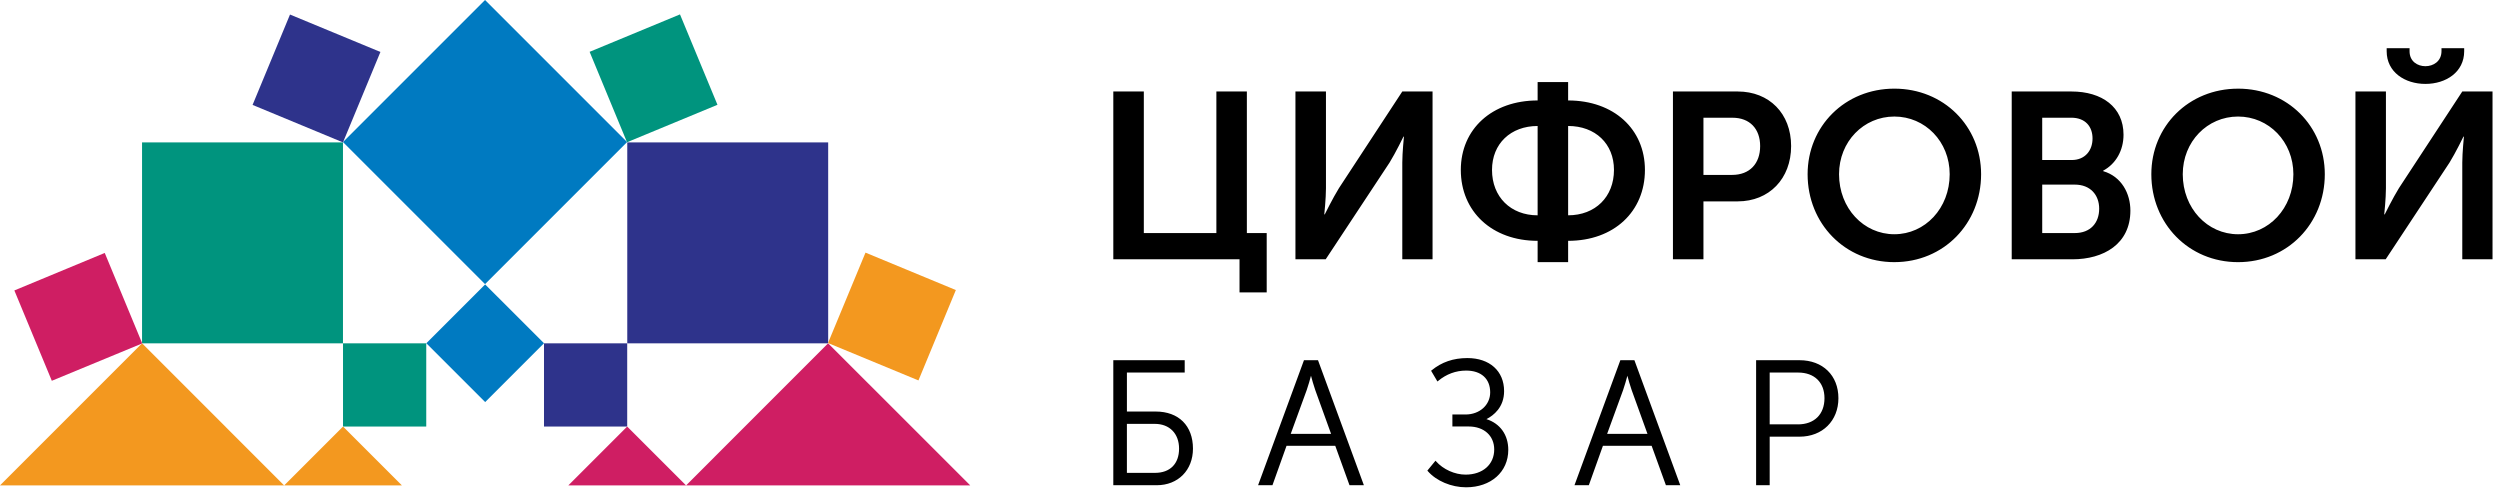 <svg width="204" height="40" fill="none" xmlns="http://www.w3.org/2000/svg"><path d="M67.58 27.996l-.013-.007.012-.032V11.62H51.185v16.395H67.58v-.019z" fill="#2E338B"/><path d="M27.987 28.014V11.62H11.591v16.368l.012.028h16.383l.001-.002z" fill="#00947E"/><path d="M39.58 23.185l11.592-11.592L39.58 0 27.987 11.592 39.58 23.185z" fill="#007AC1"/><path d="M55.985 39.607H79.17L67.573 28.015 55.985 39.608v-.001z" fill="#CF1E63"/><path d="M11.6 28.023l-.03.012L0 39.608h23.184L11.6 28.023z" fill="#F3981F"/><path d="M51.18 28.016h-6.79v6.79h6.79v-6.79z" fill="#2E338B"/><path d="M34.782 28.016H27.99v6.79h6.792v-6.79z" fill="#00947E"/><path d="M44.39 28.009l-4.802-4.8-4.8 4.801 4.803 4.8 4.8-4.801z" fill="#007AC1"/><path d="M46.376 39.607h9.604l-4.803-4.8-4.8 4.8z" fill="#CF1E63"/><path d="M23.19 39.607h9.603l-4.802-4.8-4.8 4.8h-.002z" fill="#F3981F"/><path d="M23.664 1.187L20.61 8.561l7.377 3.058 3.055-7.378-7.378-3.055v.001z" fill="#2E338B"/><path d="M55.487 1.174l-7.374 3.055 3.052 7.378 7.38-3.056-3.058-7.377z" fill="#00947E"/><path d="M74.945 31.043l3.052-7.375-7.373-3.054-3.045 7.343v.039l7.366 3.047z" fill="#F3981F"/><path d="M67.58 27.997v-.04l-.013.033.013.007z" fill="#F3981F"/><path d="M11.591 27.988L8.547 20.64 1.171 23.7l3.057 7.372 7.344-3.036.02-.02v-.028z" fill="#CF1E63"/><path d="M11.603 28.014h-.012l.009.01.005-.004-.002-.006z" fill="#CF1E63"/><path d="M11.604 28.017l-.013-.03v.03h.013z" fill="#CF1E63"/><path d="M11.57 28.037l.033-.013-.01-.01-.023.023z" fill="#CF1E63"/><path d="M197.913 6.847c1.678 0 3.164-.964 3.164-2.663v-.25h-1.851v.231c0 .85-.678 1.237-1.313 1.237-.636 0-1.293-.386-1.293-1.217v-.25h-1.868v.25c0 1.698 1.483 2.662 3.161 2.662zm-96.169.617h-2.488v11.553h-5.92V7.464h-2.49v13.694h10.299v2.7h2.218v-4.841h-1.619V7.464zm15.153 0h-2.469l-5.169 7.887c-.502.812-1.158 2.142-1.158 2.142h-.039s.136-1.31.136-2.122V7.464h-2.49v13.694h2.469l5.209-7.888c.501-.81 1.137-2.122 1.137-2.122h.038s-.134 1.311-.134 2.122v7.888h2.469V7.464h.001zm8.573-.77v1.503c-3.722 0-6.268 2.333-6.268 5.67 0 3.394 2.546 5.785 6.268 5.785v1.738h2.489v-1.738c3.741 0 6.267-2.391 6.267-5.786 0-3.335-2.546-5.669-6.267-5.669V6.694h-2.489zm0 10.876c-2.199 0-3.722-1.504-3.722-3.703 0-2.14 1.523-3.586 3.722-3.586v7.289zm2.489 0v-7.29c2.218 0 3.741 1.446 3.741 3.586-.001 2.2-1.523 3.703-3.741 3.703zm13.839-10.106h-5.286v13.694h2.489v-4.726h2.796c2.565 0 4.358-1.85 4.358-4.513 0-2.662-1.792-4.454-4.357-4.454zm-.464 6.809h-2.333V9.607h2.373c1.406 0 2.254.905 2.254 2.313.001 1.428-.848 2.353-2.294 2.353zm13.246 7.117c4.029 0 7.078-3.145 7.078-7.174 0-3.916-3.049-6.983-7.078-6.983-4.032 0-7.079 3.067-7.079 6.983 0 4.03 3.047 7.175 7.079 7.175zm0-2.276c-2.508 0-4.514-2.122-4.514-4.898 0-2.663 2.006-4.707 4.514-4.707 2.508 0 4.514 2.044 4.514 4.707 0 2.776-2.007 4.897-4.514 4.897zm9.576 2.044h4.958c2.526 0 4.725-1.235 4.725-3.973 0-1.388-.714-2.777-2.219-3.22v-.04c1.043-.559 1.659-1.66 1.659-2.93 0-2.258-1.754-3.53-4.244-3.53h-4.879v13.693zm6.595-9.856c0 .983-.615 1.755-1.695 1.755h-2.412V9.605h2.372c1.139 0 1.735.714 1.735 1.697zm-1.445 7.716h-2.661v-3.954h2.661c1.254 0 1.987.829 1.987 1.966 0 1.157-.714 1.987-1.987 1.987zm13.32-11.784c-4.031 0-7.077 3.066-7.077 6.982 0 4.029 3.046 7.175 7.077 7.175 4.03 0 7.078-3.146 7.078-7.175 0-3.916-3.048-6.983-7.078-6.983zm0 11.88c-2.508 0-4.513-2.122-4.513-4.898 0-2.663 2.006-4.707 4.513-4.707 2.508 0 4.514 2.044 4.514 4.707 0 2.776-2.006 4.898-4.514 4.898zm18.297-11.65l-5.17 7.887c-.501.812-1.158 2.142-1.158 2.142h-.04s.137-1.31.137-2.122V7.464h-2.488v13.694h2.468l5.207-7.888c.501-.81 1.138-2.122 1.138-2.122h.039s-.134 1.311-.134 2.122v7.888h2.468V7.464h-2.467zM94.306 33.581h-2.35V30.4h4.716v-1.006h-5.826v10.2h3.545c1.74 0 2.955-1.229 2.955-2.986 0-1.868-1.165-3.027-3.04-3.027zm-.058 5.005h-2.293v-3.998h2.28c1.2 0 1.977.793 1.977 2.02 0 1.24-.734 1.978-1.965 1.978zm13.315-9.156l-.014-.038h-1.145l-3.744 10.2h1.173l1.147-3.212h3.978l1.147 3.175.015.038h1.172l-3.729-10.163zm-2.239 5.971l1.305-3.577c.126-.347.275-.893.347-1.164.073.27.222.817.347 1.164l1.292 3.577h-3.291zm15.97-1.2c.579-.298 1.44-.962 1.44-2.284 0-1.64-1.177-2.699-2.999-2.699-1.145 0-2.1.33-2.919 1.004l-.04.03.519.878.053-.044c.677-.561 1.447-.847 2.287-.847 1.229 0 1.964.664 1.964 1.778 0 1.03-.863 1.805-2.008 1.805h-1.076v.979h1.334c1.244 0 2.079.752 2.079 1.878 0 1.226-.939 2.05-2.337 2.05-.88 0-1.826-.426-2.409-1.086l-.045-.05-.633.77-.031.039.031.037c.696.805 1.924 1.324 3.129 1.324 2.027 0 3.443-1.255 3.443-3.054.001-1.222-.663-2.152-1.782-2.508zm12.086-4.771l-.015-.038h-1.144l-3.743 10.2h1.171l1.148-3.212h3.977l1.149 3.175.013.037h1.172l-3.728-10.163zm-.933 2.395c.125-.347.274-.893.347-1.164.072.271.221.817.347 1.164l1.292 3.577h-3.291l1.305-3.577zm14.395-2.432h-3.544v10.2h1.108v-3.96h2.435c1.868 0 3.173-1.29 3.173-3.14 0-1.856-1.275-3.1-3.172-3.1zm-.129 5.234h-2.307V30.4h2.32c1.328 0 2.152.801 2.152 2.093 0 1.317-.829 2.136-2.165 2.136v-.002z" fill="#000"/></svg>